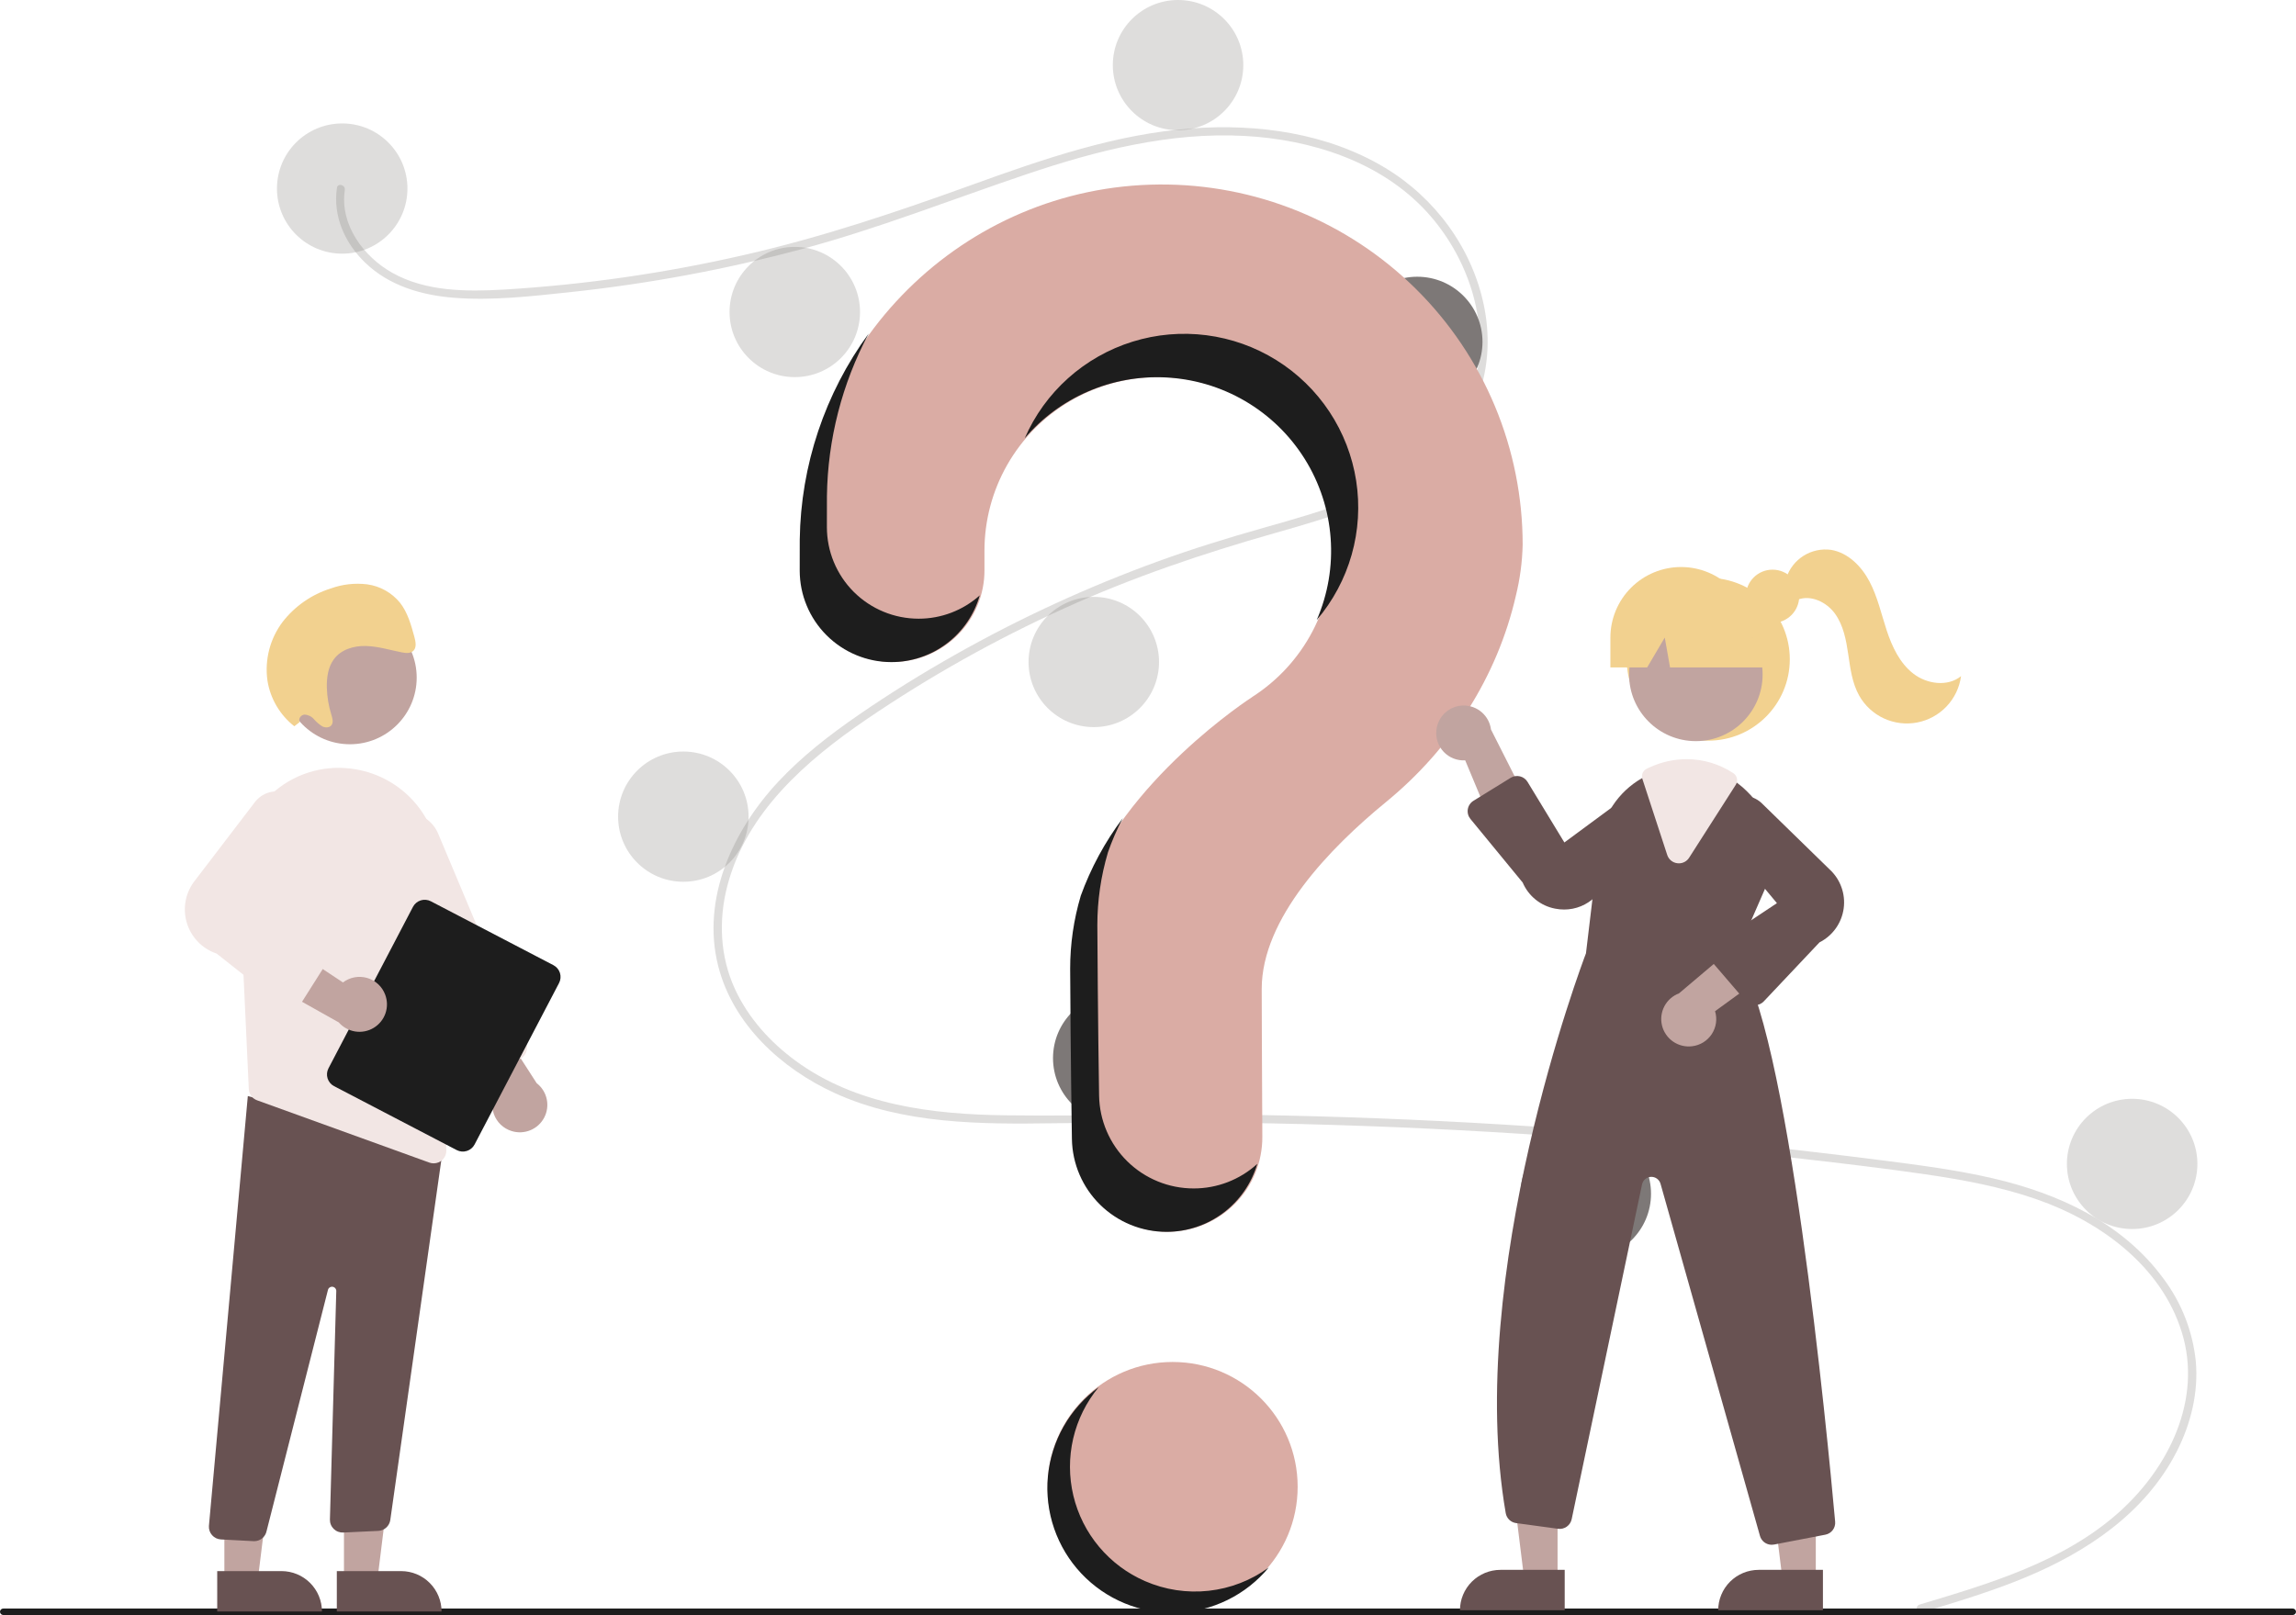 <svg width="361" height="254" viewBox="0 0 361 254" fill="none" xmlns="http://www.w3.org/2000/svg">
<g clip-path="url(#clip0_7320_88190)">
<path d="M184.371 253.462C195.228 253.462 204.03 244.674 204.03 233.833C204.03 222.993 195.228 214.205 184.371 214.205C173.513 214.205 164.711 222.993 164.711 233.833C164.711 244.674 173.513 253.462 184.371 253.462Z" fill="#DAACA4"/>
<path opacity="0.25" d="M301.818 252.358C312.816 249.06 324.509 245.621 333.232 237.781C341.026 230.776 346.288 220.078 343.059 209.571C339.837 199.087 330.185 192.095 320.219 188.618C314.567 186.646 308.654 185.552 302.743 184.692C296.317 183.758 289.863 182.992 283.412 182.256C257.291 179.273 231.072 177.451 204.755 176.789C191.769 176.463 178.786 176.471 165.798 176.659C154.199 176.827 141.983 176.823 131.223 171.901C122.856 168.073 115.261 161.11 112.93 151.959C110.238 141.397 115.202 130.64 122.323 122.99C126.077 118.957 130.464 115.563 134.99 112.443C139.899 109.057 144.98 105.911 150.171 102.975C160.394 97.194 171.082 92.275 182.125 88.267C187.572 86.29 193.1 84.584 198.676 83.01C203.385 81.68 208.108 80.35 212.658 78.539C221.455 75.038 229.822 69.109 232.059 59.388C234.179 50.175 230.605 40.173 224.339 33.329C217.089 25.41 206.158 21.939 195.678 21.378C183.913 20.747 172.419 23.687 161.361 27.418C149.566 31.397 138.026 35.973 125.983 39.196C114.04 42.389 101.866 44.649 89.571 45.954C83.553 46.594 77.352 47.316 71.298 46.826C66.224 46.416 61.176 44.926 57.436 41.331C54.23 38.248 52.32 34.011 52.977 29.54C53.096 28.728 54.331 29.073 54.213 29.88C53.413 35.323 57.119 40.338 61.685 42.907C66.963 45.876 73.385 45.88 79.26 45.541C92 44.772 104.653 42.946 117.09 40.081C129.31 37.294 141.093 33.31 152.863 29.055C164.042 25.014 175.47 21.069 187.413 20.194C197.775 19.434 208.676 20.941 217.703 26.348C225.637 31.1 231.471 39.024 233.33 48.118C235.147 57.004 232.631 65.947 225.894 72.148C218.918 78.569 209.354 81.314 200.441 83.841C189.135 87.048 178.072 90.796 167.364 95.662C156.51 100.581 146.101 106.424 136.251 113.127C126.743 119.614 117.36 127.776 114.353 139.348C112.952 144.739 113.211 150.456 115.555 155.548C117.639 160.075 121.071 163.883 125.069 166.821C134.609 173.829 146.632 175.268 158.155 175.411C171.096 175.572 184.038 175.136 196.984 175.348C223.368 175.78 249.697 177.384 275.973 180.158C282.557 180.854 289.132 181.623 295.7 182.465C301.607 183.223 307.534 183.976 313.342 185.322C323.668 187.715 333.717 192.316 340.135 201.058C342.984 204.847 344.748 209.337 345.241 214.049C345.69 218.966 344.485 223.893 342.258 228.267C337.329 237.949 328.097 244.108 318.293 248.154C313.042 250.321 307.595 251.962 302.159 253.592C301.367 253.83 301.028 252.595 301.818 252.358L301.818 252.358Z" fill="#7D7877"/>
<path opacity="0.25" d="M53.804 39.896C59.469 39.896 64.061 35.311 64.061 29.655C64.061 23.999 59.469 19.414 53.804 19.414C48.139 19.414 43.547 23.999 43.547 29.655C43.547 35.311 48.139 39.896 53.804 39.896Z" fill="#7D7877"/>
<path opacity="0.25" d="M124.964 59.312C130.629 59.312 135.221 54.727 135.221 49.071C135.221 43.415 130.629 38.83 124.964 38.83C119.299 38.83 114.707 43.415 114.707 49.071C114.707 54.727 119.299 59.312 124.964 59.312Z" fill="#7D7877"/>
<path opacity="0.25" d="M185.226 20.482C190.891 20.482 195.483 15.897 195.483 10.241C195.483 4.585 190.891 0 185.226 0C179.561 0 174.969 4.585 174.969 10.241C174.969 15.897 179.561 20.482 185.226 20.482Z" fill="#7D7877"/>
<path d="M222.835 64.005C228.5 64.005 233.092 59.42 233.092 53.764C233.092 48.108 228.5 43.523 222.835 43.523C217.17 43.523 212.578 48.108 212.578 53.764C212.578 59.42 217.17 64.005 222.835 64.005Z" fill="#7D7877"/>
<path opacity="0.25" d="M171.976 114.357C177.641 114.357 182.233 109.772 182.233 104.116C182.233 98.46 177.641 93.875 171.976 93.875C166.311 93.875 161.719 98.46 161.719 104.116C161.719 109.772 166.311 114.357 171.976 114.357Z" fill="#7D7877"/>
<path opacity="0.25" d="M107.441 138.679C113.106 138.679 117.698 134.094 117.698 128.438C117.698 122.782 113.106 118.197 107.441 118.197C101.776 118.197 97.184 122.782 97.184 128.438C97.184 134.094 101.776 138.679 107.441 138.679Z" fill="#7D7877"/>
<path d="M175.824 176.656C181.488 176.656 186.081 172.071 186.081 166.415C186.081 160.759 181.488 156.174 175.824 156.174C170.159 156.174 165.566 160.759 165.566 166.415C165.566 172.071 170.159 176.656 175.824 176.656Z" fill="#7D7877"/>
<path d="M249.331 197.99C254.996 197.99 259.589 193.405 259.589 187.749C259.589 182.093 254.996 177.508 249.331 177.508C243.667 177.508 239.074 182.093 239.074 187.749C239.074 193.405 243.667 197.99 249.331 197.99Z" fill="#7D7877"/>
<path opacity="0.25" d="M335.238 193.296C340.903 193.296 345.495 188.711 345.495 183.055C345.495 177.399 340.903 172.814 335.238 172.814C329.573 172.814 324.98 177.399 324.98 183.055C324.98 188.711 329.573 193.296 335.238 193.296Z" fill="#7D7877"/>
<path d="M182.263 29.017C151.537 29.234 126.38 54.163 125.943 84.837C125.939 85.12 125.937 87.111 125.938 89.716C125.938 93.535 127.457 97.197 130.162 99.897C132.866 102.598 136.534 104.115 140.359 104.115H140.359C142.255 104.115 144.133 103.742 145.884 103.016C147.635 102.291 149.227 101.229 150.567 99.889C151.906 98.55 152.969 96.96 153.693 95.211C154.418 93.462 154.79 91.587 154.788 89.694C154.787 87.922 154.786 86.696 154.786 86.621C154.785 81.88 156.02 77.221 158.369 73.101C160.719 68.982 164.102 65.544 168.186 63.126C172.27 60.707 176.915 59.392 181.662 59.31C186.41 59.227 191.097 60.38 195.263 62.655C199.429 64.929 202.93 68.248 205.422 72.283C207.913 76.318 209.31 80.932 209.475 85.67C209.639 90.407 208.565 95.106 206.359 99.304C204.153 103.502 200.89 107.054 196.892 109.611L196.897 109.617C196.897 109.617 176.37 122.811 170.112 140.91L170.117 140.911C169.017 144.619 168.459 148.466 168.462 152.333C168.462 153.922 168.556 167.831 168.737 179.12C168.8 183.015 170.394 186.73 173.176 189.462C175.958 192.193 179.703 193.724 183.605 193.723H183.605C185.566 193.723 187.507 193.336 189.317 192.584C191.127 191.832 192.771 190.73 194.153 189.342C195.535 187.953 196.628 186.306 197.37 184.494C198.112 182.682 198.488 180.741 198.476 178.784C198.413 168.445 198.379 156.407 198.379 155.533C198.379 144.42 209.117 133.347 217.937 126.126C228.095 117.811 235.404 106.479 238.339 93.697C238.989 91.065 239.347 88.37 239.408 85.66C239.408 78.187 237.926 70.788 235.05 63.889C232.173 56.99 227.957 50.727 222.645 45.462C217.333 40.197 211.03 36.033 204.1 33.211C197.169 30.388 189.747 28.963 182.263 29.017Z" fill="#DAACA4"/>
<path d="M360.49 254.001H0.507C0.373 254 0.244 253.946 0.149 253.851C0.053 253.756 0 253.627 0 253.492C0 253.358 0.053 253.229 0.149 253.134C0.244 253.038 0.373 252.985 0.507 252.984H360.49C360.625 252.984 360.754 253.038 360.849 253.133C360.945 253.228 360.999 253.358 360.999 253.492C360.999 253.627 360.945 253.756 360.849 253.852C360.754 253.947 360.625 254.001 360.49 254.001Z" fill="#1D1D1D"/>
<path d="M268.587 116.487C275.668 116.487 281.409 110.756 281.409 103.686C281.409 96.616 275.668 90.885 268.587 90.885C261.506 90.885 255.766 96.616 255.766 103.686C255.766 110.756 261.506 116.487 268.587 116.487Z" fill="#F2D18F"/>
<path d="M244.896 248.395H239.657L237.164 228.217H244.898L244.896 248.395Z" fill="#C1A4A0"/>
<path d="M235.913 246.9H246.018V253.253H229.551C229.551 252.418 229.715 251.592 230.035 250.822C230.355 250.051 230.823 249.351 231.414 248.761C232.005 248.171 232.706 247.703 233.478 247.384C234.25 247.065 235.078 246.9 235.913 246.9Z" fill="#685252"/>
<path d="M285.498 248.395H280.259L277.766 228.217H285.499L285.498 248.395Z" fill="#C1A4A0"/>
<path d="M276.515 246.9H286.62V253.253H270.152C270.152 252.418 270.317 251.592 270.637 250.822C270.956 250.051 271.425 249.351 272.016 248.761C272.607 248.171 273.308 247.703 274.08 247.384C274.852 247.065 275.679 246.9 276.515 246.9Z" fill="#685252"/>
<path d="M266.638 116.562C272.435 116.562 277.135 111.87 277.135 106.082C277.135 100.294 272.435 95.602 266.638 95.602C260.84 95.602 256.141 100.294 256.141 106.082C256.141 111.87 260.84 116.562 266.638 116.562Z" fill="#C1A4A0"/>
<path d="M272.898 150.372L277.595 139.598C278.736 137.071 279.062 134.252 278.53 131.531C277.998 128.81 276.634 126.321 274.625 124.408C274.212 124 273.774 123.62 273.312 123.268C270.995 121.458 268.139 120.472 265.196 120.465C263.218 120.473 261.265 120.906 259.47 121.736C259.316 121.805 259.166 121.877 259.012 121.95C258.717 122.091 258.427 122.244 258.145 122.402C256.305 123.457 254.739 124.929 253.573 126.699C252.408 128.468 251.675 130.487 251.435 132.592L249.362 149.933C248.841 151.294 230.241 200.45 236.746 237.979C236.815 238.38 237.011 238.748 237.304 239.03C237.598 239.311 237.974 239.492 238.378 239.545L244.973 240.441C245.454 240.507 245.943 240.388 246.34 240.108C246.737 239.829 247.014 239.41 247.114 238.935L258.179 186.275C258.248 185.948 258.425 185.653 258.681 185.438C258.938 185.223 259.259 185.1 259.593 185.089C259.928 185.078 260.257 185.179 260.527 185.376C260.798 185.573 260.994 185.855 261.085 186.177L276.719 241.555C276.83 241.957 277.071 242.312 277.403 242.565C277.736 242.817 278.143 242.954 278.561 242.954C278.685 242.953 278.81 242.942 278.933 242.92L286.989 241.371C287.457 241.284 287.876 241.025 288.163 240.645C288.45 240.265 288.584 239.792 288.54 239.319C287.356 226.138 281.065 160.114 272.898 150.372Z" fill="#685252"/>
<path d="M225.845 114.803C225.773 115.426 225.837 116.057 226.035 116.652C226.233 117.248 226.56 117.792 226.991 118.248C227.423 118.704 227.95 119.06 228.534 119.29C229.118 119.521 229.746 119.621 230.373 119.583L236.241 133.661L240.679 127.092L234.427 114.731C234.293 113.683 233.78 112.721 232.983 112.026C232.186 111.331 231.162 110.952 230.104 110.961C229.046 110.97 228.029 111.366 227.244 112.074C226.459 112.782 225.961 113.753 225.845 114.803L225.845 114.803Z" fill="#C1A4A0"/>
<path d="M266.057 164.547C266.681 164.473 267.281 164.263 267.814 163.932C268.348 163.601 268.803 163.157 269.146 162.632C269.489 162.106 269.713 161.512 269.802 160.891C269.89 160.27 269.841 159.637 269.658 159.037L282.003 150.06L274.571 147.281L263.987 156.232C262.998 156.606 262.18 157.329 261.689 158.264C261.198 159.2 261.068 160.283 261.323 161.307C261.578 162.332 262.201 163.228 263.073 163.825C263.946 164.423 265.007 164.679 266.057 164.547Z" fill="#C1A4A0"/>
<path d="M245.93 143.047C245.457 143.047 244.985 143 244.521 142.908C243.398 142.695 242.345 142.209 241.454 141.494C240.564 140.778 239.863 139.855 239.414 138.805L231.194 128.798C231.02 128.586 230.894 128.34 230.823 128.076C230.752 127.811 230.739 127.535 230.784 127.265C230.829 126.995 230.931 126.738 231.084 126.51C231.236 126.283 231.436 126.091 231.669 125.947L237.517 122.333C237.733 122.199 237.973 122.11 238.224 122.069C238.475 122.029 238.731 122.039 238.978 122.098C239.225 122.157 239.458 122.264 239.663 122.414C239.868 122.563 240.042 122.752 240.174 122.968L245.967 132.498L257.063 124.311C257.946 123.849 258.967 123.719 259.938 123.946C260.909 124.173 261.767 124.741 262.353 125.547C262.939 126.352 263.216 127.342 263.132 128.334C263.048 129.326 262.61 130.255 261.896 130.952L250.822 141.037C249.521 142.325 247.763 143.048 245.93 143.047Z" fill="#685252"/>
<path d="M275.916 158.098C275.901 158.098 275.886 158.098 275.871 158.097C275.601 158.091 275.336 158.028 275.092 157.912C274.848 157.797 274.631 157.632 274.456 157.427L269.256 151.371C269.079 151.165 268.948 150.923 268.871 150.663C268.794 150.402 268.774 150.128 268.811 149.859C268.848 149.59 268.942 149.332 269.087 149.101C269.231 148.871 269.423 148.674 269.649 148.524L279.386 142.043L270.565 131.456C270.052 130.601 269.864 129.592 270.035 128.61C270.206 127.629 270.725 126.742 271.497 126.112C272.269 125.481 273.242 125.149 274.24 125.175C275.237 125.202 276.191 125.586 276.928 126.257L287.648 136.717C288.492 137.486 289.136 138.449 289.525 139.522C289.914 140.594 290.037 141.745 289.882 142.876C289.728 144.006 289.301 145.083 288.638 146.012C287.975 146.942 287.097 147.697 286.077 148.212L277.315 157.495C277.136 157.685 276.919 157.837 276.678 157.94C276.437 158.044 276.178 158.098 275.916 158.098Z" fill="#685252"/>
<path d="M263.971 135.781C263.887 135.781 263.804 135.776 263.721 135.765C263.359 135.721 263.017 135.575 262.736 135.343C262.455 135.111 262.246 134.803 262.135 134.456L258.228 122.496C258.13 122.193 258.145 121.866 258.27 121.574C258.396 121.281 258.622 121.044 258.909 120.906L259.036 120.847C259.151 120.792 259.265 120.738 259.381 120.686C261.203 119.843 263.186 119.403 265.195 119.396C267.802 119.401 270.351 120.166 272.529 121.597C272.821 121.791 273.025 122.092 273.097 122.434C273.169 122.777 273.104 123.134 272.914 123.429L265.585 134.894C265.413 135.166 265.175 135.39 264.892 135.546C264.61 135.701 264.293 135.782 263.971 135.781Z" fill="#F2E6E4"/>
<path d="M278.695 97.971C281.013 97.971 282.891 96.096 282.891 93.783C282.891 91.469 281.013 89.594 278.695 89.594C276.378 89.594 274.5 91.469 274.5 93.783C274.5 96.096 276.378 97.971 278.695 97.971Z" fill="#F2D18F"/>
<path d="M264.315 89.178C261.368 89.178 258.542 90.347 256.458 92.427C254.374 94.508 253.203 97.33 253.203 100.272V104.966H258.985L261.751 100.272L262.58 104.966H280.128L275.427 100.272C275.427 97.33 274.256 94.508 272.172 92.427C270.089 90.347 267.262 89.178 264.315 89.178Z" fill="#F2D18F"/>
<path d="M280.855 90.913C281.319 89.465 282.28 88.226 283.568 87.415C284.856 86.603 286.39 86.272 287.899 86.478C290.573 86.924 292.687 89.07 293.946 91.466C295.206 93.863 295.788 96.545 296.634 99.116C297.481 101.687 298.682 104.272 300.82 105.936C302.957 107.601 306.238 108.052 308.337 106.34C308.097 108.124 307.302 109.788 306.063 111.096C304.824 112.404 303.204 113.291 301.434 113.629C299.663 113.968 297.83 113.742 296.194 112.984C294.559 112.226 293.204 110.974 292.32 109.404C291.212 107.437 290.926 105.13 290.598 102.897C290.269 100.663 289.842 98.352 288.52 96.522C287.197 94.691 284.721 93.495 282.62 94.329L280.855 90.913Z" fill="#F2D18F"/>
<path d="M144.434 97.305C140.609 97.304 136.941 95.787 134.236 93.087C131.532 90.386 130.012 86.724 130.012 82.905C130.012 80.301 130.014 78.309 130.018 78.026C130.139 69.105 132.39 60.342 136.582 52.463C129.694 61.877 125.907 73.196 125.744 84.853C125.74 85.137 125.738 87.128 125.738 89.732C125.739 93.551 127.258 97.213 129.963 99.914C132.667 102.614 136.335 104.132 140.16 104.132C143.303 104.131 146.36 103.105 148.866 101.211C151.372 99.318 153.19 96.659 154.045 93.639C151.404 96.003 147.981 97.309 144.434 97.305Z" fill="#1D1D1D"/>
<path d="M183.241 59.359C187.663 59.569 191.968 60.849 195.785 63.086C199.603 65.324 202.819 68.453 205.159 72.205C207.498 75.958 208.891 80.221 209.216 84.628C209.542 89.036 208.792 93.457 207.029 97.511C209.578 94.522 211.452 91.019 212.523 87.242C213.593 83.464 213.835 79.5 213.232 75.621C212.629 71.741 211.195 68.037 209.029 64.76C206.862 61.484 204.013 58.713 200.676 56.636C197.339 54.558 193.593 53.224 189.693 52.723C185.793 52.222 181.831 52.567 178.076 53.734C174.321 54.901 170.863 56.862 167.936 59.484C165.01 62.106 162.684 65.328 161.117 68.929C163.825 65.749 167.228 63.232 171.064 61.573C174.9 59.913 179.066 59.156 183.241 59.359V59.359Z" fill="#1D1D1D"/>
<path d="M187.679 186.913C183.777 186.914 180.031 185.383 177.25 182.651C174.468 179.919 172.874 176.205 172.81 172.31C172.629 161.021 172.536 147.112 172.536 145.522C172.533 141.655 173.091 137.808 174.191 134.1L174.186 134.099C174.836 132.238 175.62 130.427 176.534 128.68C173.73 132.411 171.498 136.538 169.912 140.926L169.917 140.928C168.817 144.635 168.259 148.483 168.262 152.35C168.262 153.939 168.355 167.848 168.536 179.137C168.6 183.032 170.194 186.746 172.976 189.478C175.757 192.21 179.503 193.741 183.405 193.74C186.622 193.739 189.752 192.697 192.326 190.77C194.9 188.843 196.779 186.135 197.68 183.052C194.946 185.541 191.379 186.918 187.679 186.913Z" fill="#1D1D1D"/>
<path d="M54.083 248.59L59.323 248.59L61.816 228.412L54.082 228.413L54.083 248.59Z" fill="#C1A4A0"/>
<path d="M69.426 253.447L52.958 253.448L52.958 247.096L63.063 247.095C64.751 247.095 66.369 247.764 67.562 248.956C68.755 250.147 69.426 251.763 69.426 253.447L69.426 253.447Z" fill="#685252"/>
<path d="M35.279 248.59L40.518 248.59L43.011 228.412L35.277 228.413L35.279 248.59Z" fill="#C1A4A0"/>
<path d="M50.621 253.447L34.154 253.448L34.153 247.096L44.258 247.095C45.946 247.095 47.564 247.764 48.757 248.956C49.951 250.147 50.621 251.763 50.621 253.447L50.621 253.447Z" fill="#685252"/>
<path d="M39.854 242.385L34.736 242.116C34.472 242.102 34.214 242.036 33.976 241.922C33.737 241.808 33.524 241.647 33.349 241.45C33.173 241.253 33.038 241.023 32.952 240.774C32.866 240.524 32.831 240.26 32.848 239.997L38.965 172.379L67.134 179.968L69.848 179.229L61.361 239.089C61.289 239.539 61.065 239.951 60.726 240.257C60.387 240.563 59.954 240.745 59.498 240.772L53.981 241.029C53.706 241.044 53.429 241.002 53.171 240.905C52.912 240.809 52.676 240.659 52.478 240.467C52.28 240.275 52.124 240.044 52.02 239.788C51.916 239.532 51.866 239.258 51.874 238.982L52.873 203.056C52.878 202.889 52.82 202.728 52.711 202.602C52.602 202.476 52.45 202.396 52.285 202.376C52.12 202.357 51.953 202.4 51.818 202.498C51.683 202.595 51.589 202.739 51.556 202.902L41.915 240.798C41.824 241.248 41.58 241.652 41.224 241.942C40.868 242.232 40.422 242.39 39.962 242.388C39.927 242.388 39.891 242.387 39.854 242.385Z" fill="#685252"/>
<path d="M55.02 117.052C60.818 117.052 65.517 112.36 65.517 106.572C65.517 100.784 60.818 96.092 55.02 96.092C49.223 96.092 44.523 100.784 44.523 106.572C44.523 112.36 49.223 117.052 55.02 117.052Z" fill="#C1A4A0"/>
<path d="M37.546 137.364L38.7 162.227L39.117 171.273C39.134 171.666 39.268 172.046 39.502 172.364C39.736 172.681 40.059 172.921 40.431 173.054L67.5 182.844C67.719 182.925 67.95 182.966 68.183 182.964C68.45 182.965 68.714 182.913 68.96 182.81C69.206 182.707 69.429 182.556 69.615 182.365C69.801 182.174 69.946 181.948 70.043 181.7C70.139 181.452 70.185 181.187 70.177 180.921L69.067 136.216C68.994 132.549 67.642 129.021 65.243 126.242C62.845 123.463 59.55 121.607 55.928 120.993C55.666 120.953 55.399 120.913 55.133 120.878C52.887 120.599 50.607 120.816 48.453 121.512C46.3 122.208 44.325 123.366 42.668 124.906C40.953 126.481 39.605 128.414 38.72 130.567C37.834 132.719 37.434 135.04 37.546 137.364L37.546 137.364Z" fill="#F2E6E4"/>
<path d="M80.431 177.882C79.791 177.684 79.206 177.339 78.723 176.875C78.24 176.411 77.872 175.84 77.649 175.209C77.426 174.578 77.354 173.903 77.439 173.239C77.523 172.575 77.762 171.941 78.136 171.385L68.957 159.198L76.878 158.709L84.381 170.357C85.184 170.977 85.743 171.859 85.959 172.849C86.176 173.84 86.036 174.875 85.565 175.772C85.094 176.67 84.321 177.374 83.382 177.76C82.444 178.145 81.399 178.189 80.431 177.882H80.431Z" fill="#C1A4A0"/>
<path d="M73.977 169.179C73.733 169.081 73.512 168.935 73.326 168.751C73.139 168.566 72.992 168.347 72.891 168.105L59.061 135.208C58.79 134.564 58.648 133.873 58.645 133.174C58.641 132.476 58.775 131.783 59.04 131.136C59.304 130.489 59.694 129.901 60.186 129.404C60.679 128.908 61.264 128.513 61.91 128.243C62.555 127.972 63.247 127.831 63.947 127.828C64.647 127.825 65.341 127.96 65.988 128.224C66.636 128.489 67.225 128.878 67.722 129.37C68.219 129.862 68.614 130.447 68.884 131.092L82.714 163.989C82.918 164.476 82.92 165.025 82.72 165.515C82.52 166.004 82.133 166.394 81.645 166.599L75.505 169.172C75.264 169.274 75.004 169.327 74.742 169.329C74.479 169.33 74.219 169.279 73.977 169.179L73.977 169.179Z" fill="#F2E6E4"/>
<path d="M51.646 168.02L64.929 142.628C65.185 142.139 65.624 141.772 66.151 141.607C66.678 141.442 67.249 141.492 67.739 141.747L87.019 151.8C87.508 152.056 87.875 152.495 88.041 153.021C88.206 153.547 88.156 154.117 87.9 154.606L74.618 179.998C74.362 180.487 73.922 180.854 73.395 181.019C72.868 181.184 72.297 181.134 71.808 180.879L52.528 170.826C52.039 170.57 51.671 170.131 51.506 169.605C51.34 169.079 51.391 168.509 51.646 168.02Z" fill="#1D1D1D"/>
<path d="M60.556 156.418C60.32 155.792 59.94 155.229 59.448 154.775C58.955 154.321 58.363 153.989 57.719 153.804C57.075 153.619 56.396 153.587 55.737 153.71C55.078 153.834 54.458 154.109 53.924 154.515L41.197 146.086L41.176 154.01L53.265 160.799C53.932 161.563 54.847 162.068 55.85 162.226C56.853 162.383 57.88 162.183 58.749 161.66C59.619 161.137 60.277 160.326 60.608 159.367C60.938 158.409 60.919 157.365 60.556 156.418Z" fill="#C1A4A0"/>
<path d="M44.464 158.2L34.063 149.975C32.938 149.597 31.921 148.953 31.1 148.097C30.279 147.241 29.678 146.199 29.35 145.061C29.021 143.922 28.974 142.721 29.212 141.56C29.451 140.399 29.968 139.313 30.719 138.396L40.163 126.039C40.819 125.238 41.742 124.7 42.763 124.523C43.784 124.345 44.835 124.541 45.724 125.074C46.612 125.606 47.279 126.44 47.602 127.423C47.925 128.406 47.883 129.472 47.484 130.427L40.012 142.631L50.993 147.831C51.248 147.952 51.475 148.126 51.658 148.34C51.841 148.555 51.977 148.807 52.056 149.078C52.134 149.349 52.154 149.633 52.115 149.913C52.075 150.192 51.977 150.46 51.826 150.698L47.393 157.702C47.243 157.939 47.045 158.141 46.812 158.296C46.579 158.451 46.316 158.556 46.039 158.603C46.029 158.605 46.017 158.607 46.007 158.608C45.735 158.649 45.458 158.634 45.193 158.564C44.928 158.494 44.679 158.37 44.464 158.2Z" fill="#F2E6E4"/>
<path d="M47.09 113.59C47.045 113.459 47.031 113.319 47.049 113.181C47.066 113.043 47.115 112.911 47.192 112.795C47.268 112.679 47.37 112.582 47.49 112.511C47.61 112.44 47.745 112.398 47.884 112.388C48.168 112.403 48.446 112.476 48.702 112.602C48.957 112.727 49.184 112.903 49.369 113.119C49.749 113.557 50.192 113.936 50.682 114.245C51.19 114.5 51.879 114.464 52.168 113.977C52.44 113.519 52.254 112.906 52.089 112.375C51.67 111.023 51.436 109.621 51.392 108.206C51.345 106.627 51.568 104.979 52.444 103.748C53.574 102.158 55.594 101.555 57.506 101.599C59.418 101.643 61.299 102.232 63.193 102.604C63.847 102.733 64.616 102.799 65.053 102.293C65.518 101.755 65.347 100.884 65.15 100.158C64.636 98.273 64.092 96.324 62.899 94.802C61.61 93.22 59.768 92.184 57.745 91.904C55.802 91.664 53.83 91.888 51.991 92.556C48.995 93.499 46.358 95.333 44.434 97.813C42.45 100.45 41.593 103.764 42.05 107.03C42.496 109.874 44.006 112.444 46.275 114.222L47.09 113.59Z" fill="#F2D18F"/>
<path d="M180.038 248.674C177.245 247.46 174.773 245.614 172.817 243.283C170.861 240.951 169.475 238.198 168.767 235.239C168.06 232.281 168.051 229.199 168.74 226.237C169.43 223.275 170.8 220.513 172.742 218.17C170.49 219.811 168.614 221.912 167.238 224.332C165.862 226.753 165.017 229.438 164.76 232.209C164.502 234.981 164.838 237.775 165.745 240.407C166.652 243.039 168.11 245.448 170.02 247.475C171.931 249.502 174.252 251.099 176.829 252.162C179.405 253.225 182.179 253.728 184.965 253.639C187.751 253.549 190.487 252.869 192.99 251.644C195.493 250.418 197.706 248.675 199.483 246.53C196.712 248.553 193.458 249.815 190.047 250.191C186.635 250.567 183.184 250.044 180.038 248.674Z" fill="#1D1D1D"/>
</g>
<defs>
<clipPath id="clip0_7320_88190">
<rect width="361" height="254" fill="white"/>
</clipPath>
</defs>
</svg>

